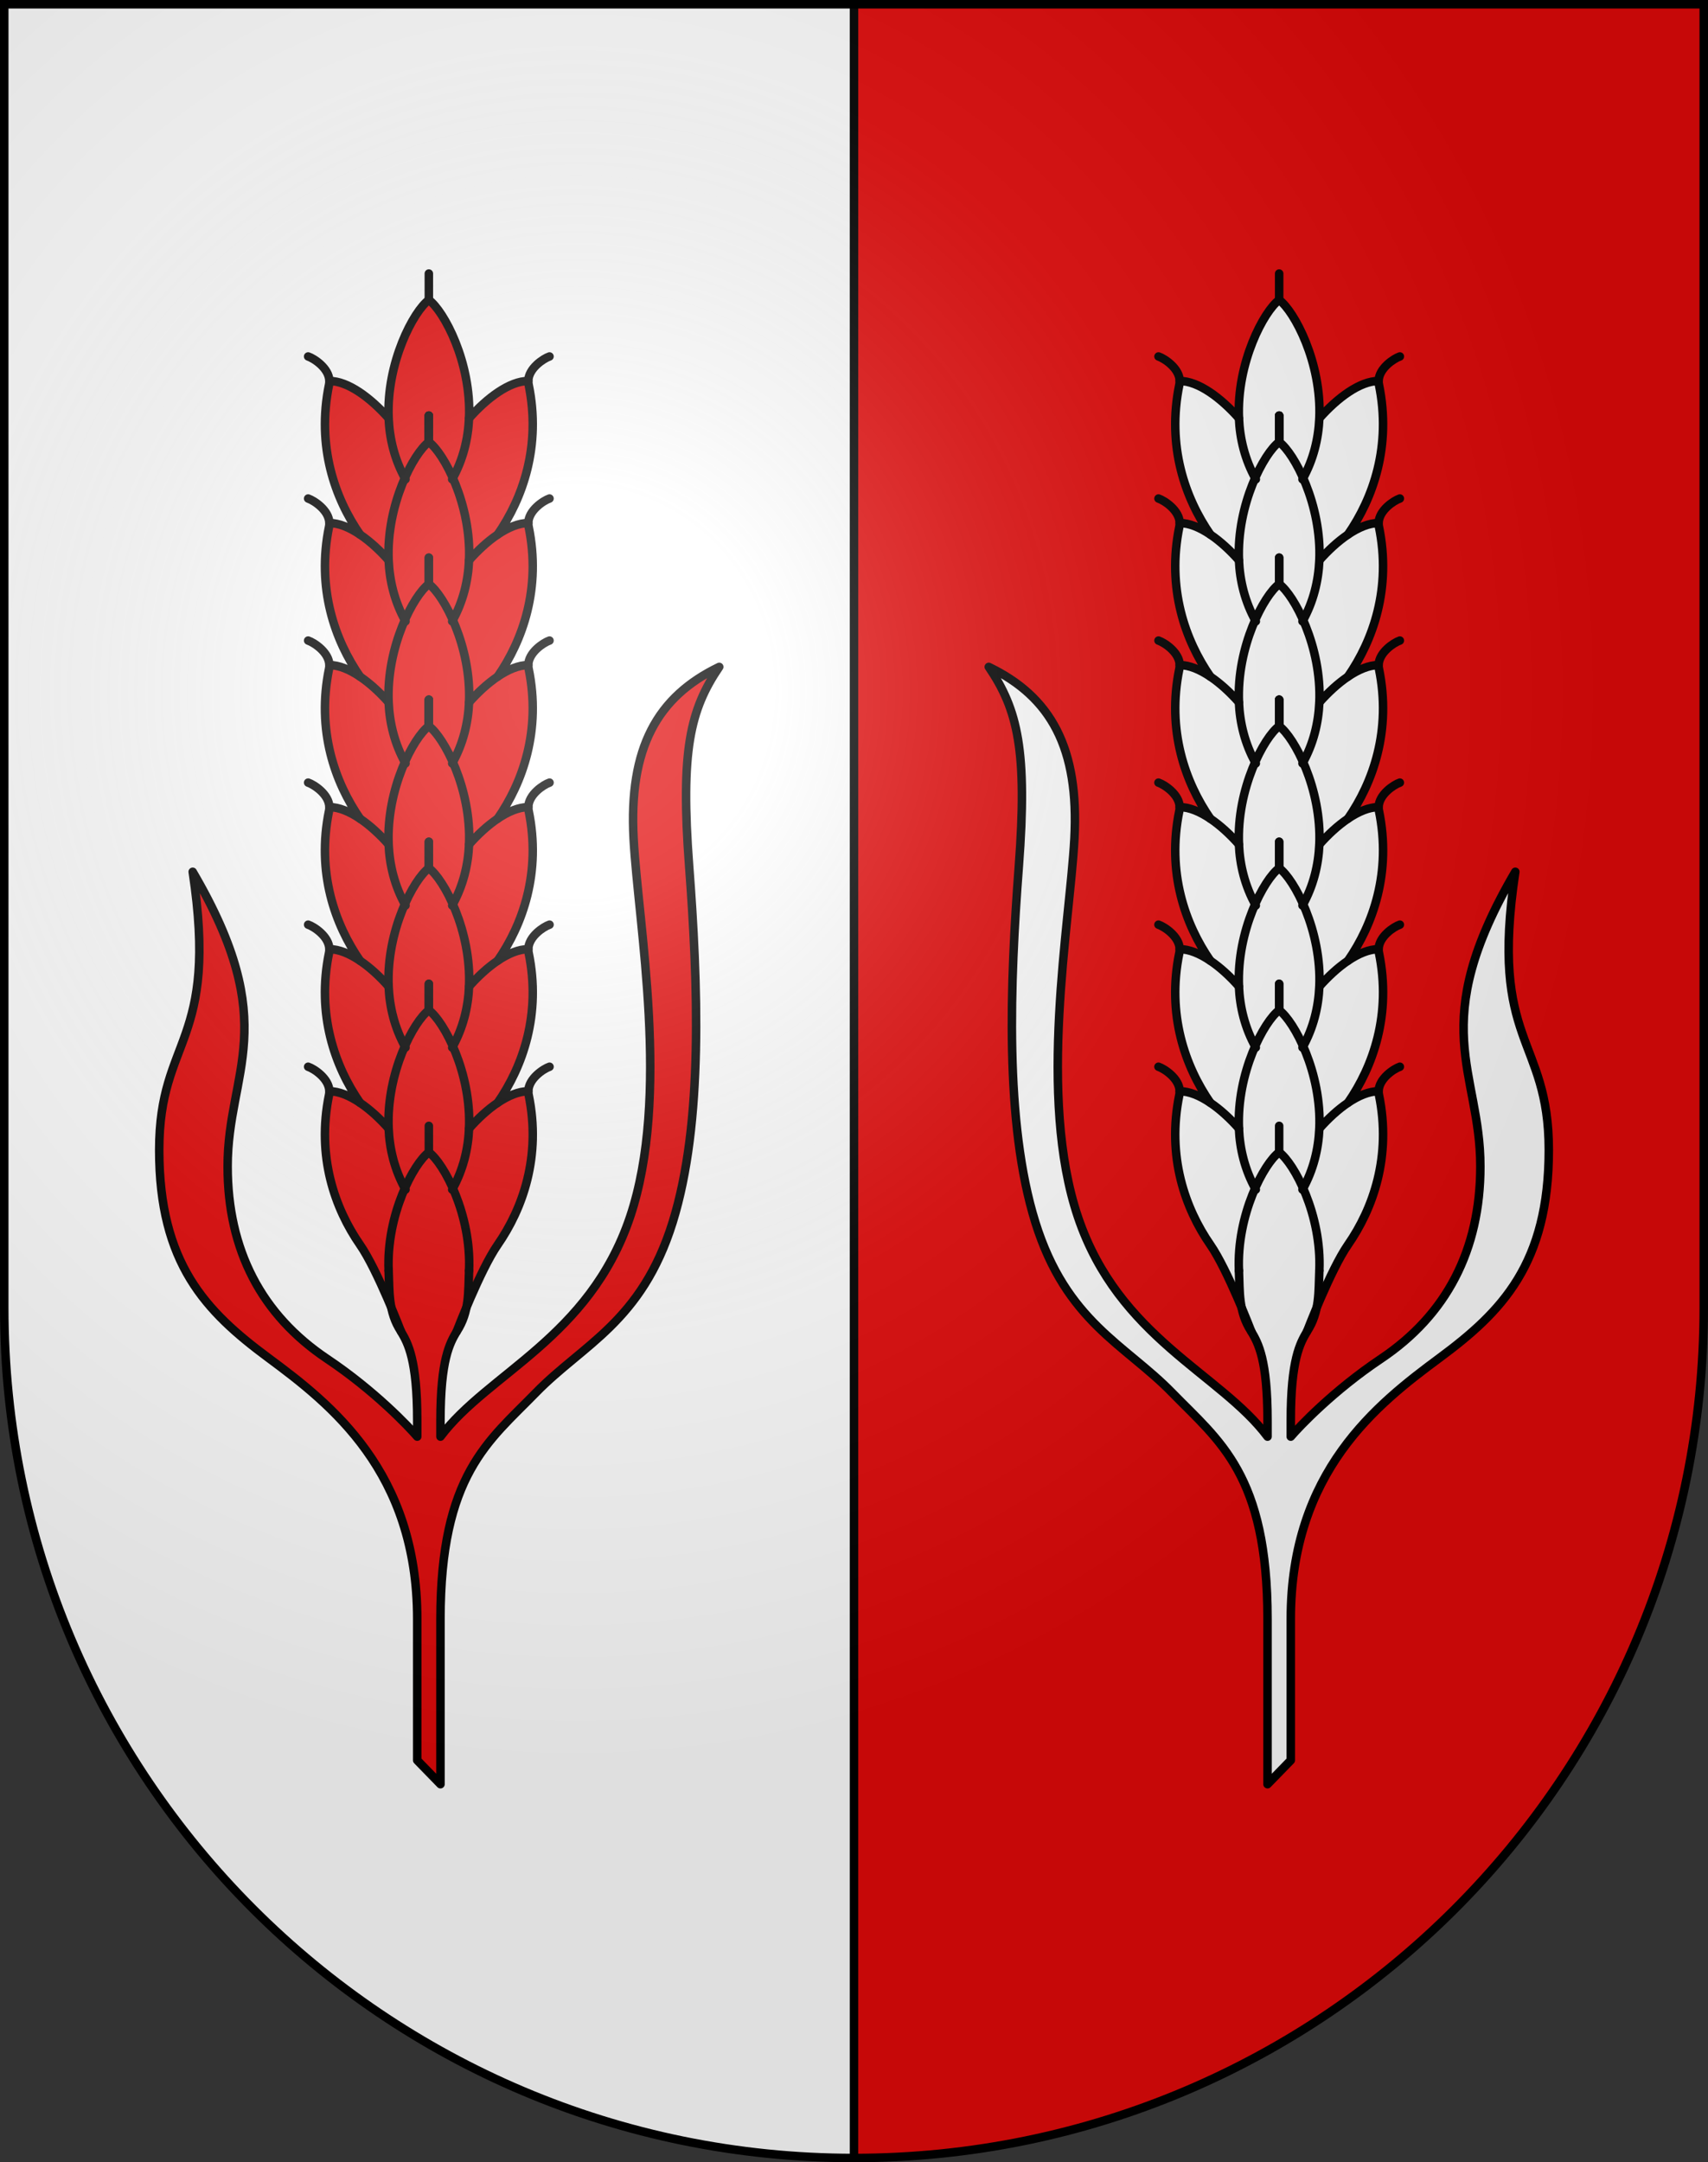 <?xml version="1.0" encoding="utf-8"?>
<svg version="1.1" width="603px" height="763px" viewBox="0 0 603 763" xmlns="http://www.w3.org/2000/svg" xmlns:xlink="http://www.w3.org/1999/xlink">
  <rect x="0" y="0" width="603" height="763" fill="#333333" stroke="none"/>
  <path id="s" d="m1.5,1.5v460c0,165.686 134.314,300 300,300c165.685,0 300-134.314 300-300v-460z"/>
  <clipPath id="m">
    <path d="m0,0h301.5v763H0z"/>
  </clipPath>
  <g id="ae" stroke="#000" stroke-width="3" stroke-linecap="round" stroke-linejoin="round">
    <path d="m534.97 307.63c-31.868 54.358-12.336 70.192-12.336 103.97 0 29.555-11.994 52.425-35.125 67.905-16.85 11.278-28.845 23.99-31.811 27.443v-5.584c0-21.625 3.309-27.411 5.709-31.465 0 0 8.354-21.807 14.458-30.601 8.917-12.849 15.446-31.215 10.968-52.948-0.088-0.435-0.125-0.858-0.118-1.276-3.382 0-7.139 1.581-10.852 4.094 8.918-12.844 15.447-31.21 10.969-52.943-0.087-0.435-0.127-0.862-0.119-1.279-3.383 0-7.139 1.583-10.852 4.096 8.919-12.847 15.449-31.213 10.971-52.946-0.087-0.434-0.127-0.863-0.119-1.278-3.384 0-7.141 1.585-10.854 4.1 8.917-12.848 15.446-31.214 10.968-52.947-0.089-0.434-0.128-0.861-0.118-1.276-3.384 0-7.139 1.582-10.853 4.096 8.919-12.848 15.447-31.213 10.97-52.946-0.09-0.435-0.128-0.861-0.12-1.278-3.382 0-7.138 1.583-10.851 4.094 8.919-12.845 15.448-31.212 10.971-52.945-0.09-0.435-0.128-0.861-0.12-1.278-6.581 0-14.574 5.992-20.919 13.167 0.875-19.664-8.864-37.883-14.19-41.771-5.327 3.887-15.067 22.105-14.191 41.771-6.344-7.175-14.336-13.167-20.919-13.167 9e-3 0.417-0.03 0.843-0.12 1.278-4.478 21.733 2.055 40.101 10.973 52.945-3.713-2.512-7.47-4.094-10.853-4.094 9e-3 0.417-0.03 0.842-0.12 1.278-4.478 21.733 2.054 40.099 10.972 52.946-3.714-2.514-7.47-4.096-10.853-4.096 8e-3 0.417-0.03 0.842-0.12 1.276-4.478 21.733 2.053 40.099 10.972 52.947-3.717-2.515-7.474-4.1-10.857-4.1 7e-3 0.416-0.03 0.844-0.12 1.278-4.478 21.732 2.053 40.099 10.972 52.946-3.713-2.513-7.469-4.096-10.852-4.096 7e-3 0.417-0.03 0.844-0.12 1.279-4.478 21.733 2.052 40.1 10.971 52.943-3.713-2.513-7.469-4.094-10.854-4.094 9e-3 0.418-0.028 0.842-0.118 1.276-4.478 21.733 2.051 40.1 10.971 52.948 6.104 8.796 14.459 30.601 14.459 30.601 2.396 4.057 5.705 9.84 5.705 31.465v5.584c-16.72-22.317-52.504-34.832-66.896-77.405-14.392-42.572-2.903-103.4-1.286-133.61 1.713-32.017-8.31-50.048-30.24-60.604 10.28 15.129 13.706 29.555 10.622 70.369-3.084 40.813-5.139 90.422 5.826 125.61 10.966 35.185 31.697 43.101 48.317 60.165 16.619 17.064 33.656 28.851 33.656 79.868v58.257l8.206-8.426v-49.831c0-52.072 30.44-75.822 52.543-92.184 22.103-16.36 38.551-33.249 38.551-73.358-2e-3 -40.108-21.077-36.941-11.824-98.161z"/>
    <g fill="none">
      <path d="m416.49 134.44c-0.079-4.494-5.387-7.93-7.49-8.65"/>
      <line x1="451.6" x2="451.6" y1="96.528" y2="105.83"/>
      <path d="m437.41 147.6c0.321 7.193 2.062 14.582 5.959 21.531"/>
      <path d="m416.49 184.57c-0.079-4.494-5.387-7.931-7.49-8.65"/>
      <path d="m437.41 197.73c0.321 7.193 2.062 14.581 5.959 21.529"/>
      <line x1="451.6" x2="451.6" y1="146.66" y2="155.96"/>
      <path d="m451.6 155.96c-5.327 3.887-15.067 22.104-14.191 41.771-3.083-3.487-6.556-6.697-10.066-9.073"/>
      <line x1="451.6" x2="451.6" y1="146.66" y2="155.96"/>
      <path d="m416.49 234.69c-0.08-4.496-5.389-7.931-7.491-8.65"/>
      <path d="m416.48 284.82c-0.08-4.495-5.389-7.931-7.491-8.65"/>
      <path d="m416.48 334.94c-0.08-4.492-5.389-7.929-7.491-8.647"/>
      <path d="m416.48 385.08c-0.078-4.496-5.387-7.934-7.489-8.652"/>
      <path d="m486.72 284.82c0.08-4.495 5.388-7.931 7.492-8.65"/>
      <path d="m486.72 334.94c0.08-4.492 5.388-7.929 7.492-8.647"/>
      <path d="m486.72 385.08c0.08-4.496 5.388-7.934 7.491-8.652"/>
      <path d="m486.72 134.44c0.08-4.494 5.388-7.93 7.492-8.65"/>
      <path d="m486.72 184.57c0.08-4.497 5.388-7.931 7.492-8.65"/>
      <path d="m486.72 234.69c0.08-4.495 5.388-7.932 7.491-8.65"/>
      <path d="m437.4 247.86c0.321 7.193 2.062 14.58 5.958 21.53"/>
      <path d="m451.6 206.09c-5.327 3.888-15.067 22.105-14.191 41.771-3.083-3.488-6.556-6.696-10.066-9.071"/>
      <line x1="451.6" x2="451.6" y1="196.78" y2="206.09"/>
      <path d="m437.4 297.99c0.32 7.195 2.062 14.581 5.957 21.531"/>
      <line x1="451.6" x2="451.6" y1="246.91" y2="256.22"/>
      <path d="m451.6 256.22c-5.328 3.887-15.068 22.106-14.191 41.771-3.084-3.489-6.556-6.698-10.066-9.071"/>
      <line x1="451.6" x2="451.6" y1="246.91" y2="256.22"/>
      <path d="m437.4 348.12c0.32 7.195 2.061 14.581 5.957 21.528"/>
      <path d="m451.6 306.34c-5.326 3.892-15.066 22.11-14.189 41.774-3.084-3.488-6.556-6.698-10.068-9.071"/>
      <line x1="451.6" x2="451.6" y1="297.04" y2="306.34"/>
      <path d="m437.4 398.24c0.32 7.194 2.061 14.581 5.957 21.529"/>
      <path d="m451.6 356.47c-5.326 3.891-15.066 22.106-14.189 41.771-3.084-3.485-6.556-6.698-10.068-9.07"/>
      <line x1="451.6" x2="451.6" y1="347.17" y2="356.47"/>
      <path d="m465.79 147.6c-0.32 7.193-2.062 14.582-5.957 21.531"/>
      <path d="m465.79 197.73c-0.32 7.193-2.062 14.581-5.957 21.529"/>
      <line x1="451.6" x2="451.6" y1="146.66" y2="155.96"/>
      <path d="m451.6 155.96c5.326 3.887 15.065 22.104 14.19 41.771 3.081-3.487 6.557-6.697 10.068-9.073"/>
      <line x1="451.6" x2="451.6" y1="146.66" y2="155.96"/>
      <path d="m465.79 247.86c-0.319 7.193-2.063 14.58-5.958 21.53"/>
      <path d="m451.6 206.09c5.327 3.888 15.066 22.105 14.191 41.771 3.082-3.488 6.556-6.696 10.067-9.071"/>
      <line x1="451.6" x2="451.6" y1="196.78" y2="206.09"/>
      <path d="m465.79 297.99c-0.319 7.195-2.063 14.581-5.958 21.531"/>
      <line x1="451.6" x2="451.6" y1="246.91" y2="256.22"/>
      <path d="m451.6 256.22c5.326 3.887 15.064 22.106 14.19 41.771 3.083-3.489 6.556-6.698 10.069-9.071"/>
      <line x1="451.6" x2="451.6" y1="246.91" y2="256.22"/>
      <path d="m465.79 348.12c-0.32 7.195-2.063 14.581-5.959 21.528"/>
      <path d="m451.6 306.34c5.325 3.892 15.066 22.11 14.19 41.774 3.084-3.488 6.556-6.698 10.068-9.071"/>
      <line x1="451.6" x2="451.6" y1="297.04" y2="306.34"/>
      <path d="m465.79 398.24c-0.32 7.194-2.063 14.581-5.959 21.529"/>
      <path d="m451.6 356.47c5.325 3.891 15.066 22.106 14.19 41.771 3.084-3.485 6.556-6.698 10.068-9.07"/>
      <line x1="451.6" x2="451.6" y1="347.17" y2="356.47"/>
      <path d="m437.4 448.37c0.319 7.192-0.245 14.581 4.392 21.529"/>
      <path d="m451.59 406.6c-5.327 3.887-15.069 22.105-14.191 41.773"/>
      <path d="m465.79 448.37c-0.32 7.192 0.241 14.581-4.396 21.529"/>
      <path d="m451.6 406.6c5.324 3.887 15.064 22.105 14.19 41.773"/>
      <line x1="451.6" x2="451.6" y1="397.29" y2="406.6"/>
    </g>
  </g>
  <radialGradient id="a" cx="0" cy="0" r="300" gradientTransform="matrix(1.215 0 0 1.267 203.329 244.107)" gradientUnits="userSpaceOnUse">
    <stop stop-color="#fff" stop-opacity=".314" offset="0"/>
    <stop stop-color="#fff" stop-opacity=".251" offset=".19"/>
    <stop stop-color="#6b6b6b" stop-opacity=".126" offset=".6"/>
    <stop stop-opacity=".126" offset="1"/>
  </radialGradient>
  <use xlink:href="#s" fill="#e20909"/>
  <use xlink:href="#s" fill="#fff" clip-path="url(#m)"/>
  <path d="m301.5,0v763" stroke="#000" stroke-width="3"/>
  <use xlink:href="#ae" fill="#fff"/>
  <use xlink:href="#ae" fill="#e20909" transform="scale(-1 1) translate(-603)"/>
  <use xlink:href="#s" fill="url(#a)" stroke="#000" stroke-width="3"/>
</svg>
